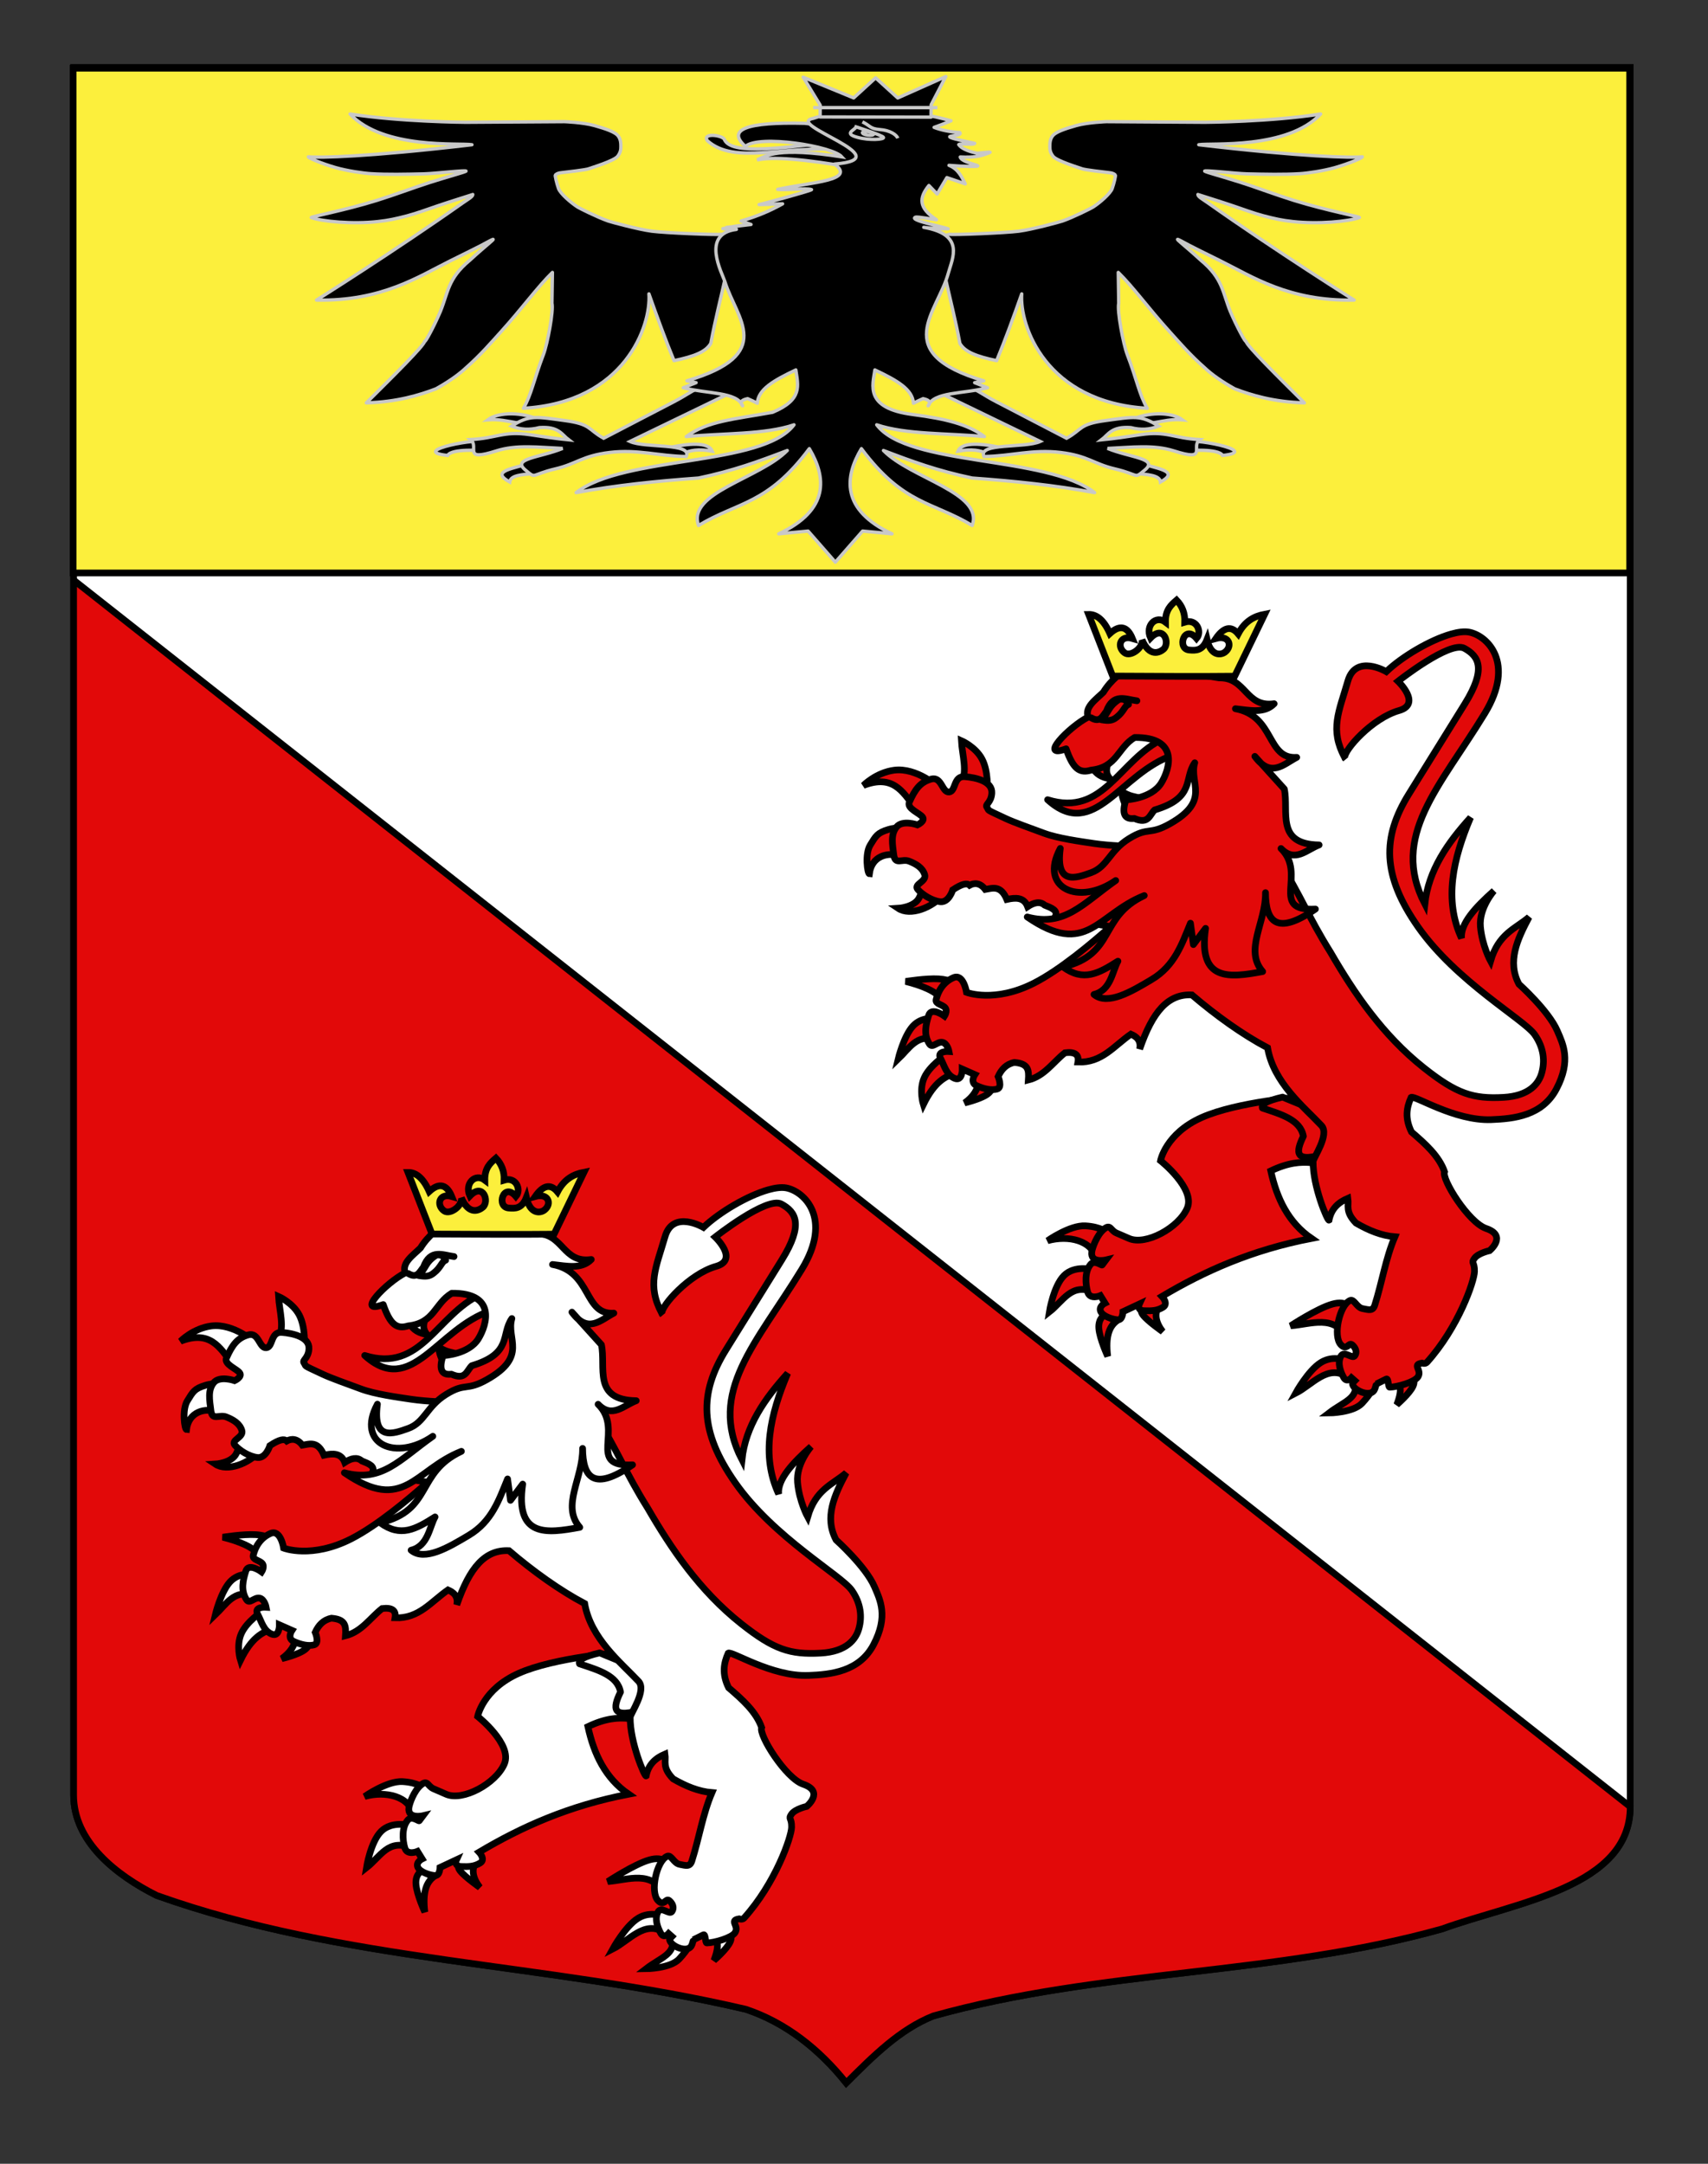 <?xml version="1.0" encoding="utf-8"?><!-- Generator: Adobe Illustrator 15.1.0, SVG Export Plug-In . SVG Version: 6.00 Build 0)  --><!DOCTYPE svg PUBLIC "-//W3C//DTD SVG 1.0//EN" "http://www.w3.org/TR/2001/REC-SVG-20010904/DTD/svg10.dtd"><svg version="1.0" xmlns="http://www.w3.org/2000/svg" xmlns:xlink="http://www.w3.org/1999/xlink" x="0px" y="0px"	 width="255.118px" height="323.149px" viewBox="0 0 255.118 323.149" enable-background="new 0 0 255.118 323.149"	 xml:space="preserve"><rect x="0" y="0" width="255.118" height="323.149" fill="#333333" stroke="none"/><g id="Calque_2">	<path fill="#FFFFFF" stroke="#000000" d="M10.994,10.075c78,0,154.505,0,232.505,0c0,135.583,0,149.083,0,259.75		c0,12.043-17.099,14.25-28.1,18.25c-25,7-51,6-76,13c-5,2-9,6-13,10c-4-5-9-9-15-11c-30-7-60-7-88-17c-6-3-12.406-8-12.406-15		C10.994,244.533,10.994,146.45,10.994,10.075z"/>	<path fill="#E20909" stroke="#000000" d="M243.5,269.824c0,12.043-17.099,14.25-28.1,18.25c-25,7-51,6-76,13c-5,2-9,6-13,10		c-4-5-9-9-15-11c-30-7-60-7-88-17c-6-3-12.406-8-12.406-15c0-23.541,0-45.069,0-181.444L243.5,269.824z"/>	<rect x="10.922" y="10.188" fill="#FCEF3C" stroke="#000000" width="232.498" height="75.383"/>	<g>		<path id="path2764" stroke="#C8C8C8" stroke-width="0.5" stroke-linejoin="round" d="M108.956,35.307l-1.229-0.317			c-0.582,0.11-8.339-0.196-10.375-0.465c-2.037-0.269-6.089-1.373-6.498-1.515c-1.641-0.572-4.302-1.914-4.562-2.079			c-1.025-0.655-2.595-2.019-2.865-2.765c-0.271-0.749-0.545-1.955-0.481-2.016c0.064-0.062,0.242-0.284,0.862-0.354			c0.695-0.079,3.682-0.42,4.099-0.583c0.333-0.131,3.821-1.171,4.354-1.875c0.455-0.603,0.474-1.026,0.474-1.466			c0-0.439-0.005-1.11-0.458-1.636c-0.453-0.525-1.739-0.995-3.485-1.483c-1.746-0.489-4.499-0.585-4.499-0.585l-14.777,0.095			c-0.015,0.001-9.81-0.07-17.229-1.236c4.995,5.332,16.406,4.282,18.204,4.588c-15.629,1.836-22.912,1.966-24.437,1.809			c0.023,0.161,1.909,0.98,4.064,1.603c1.744,0.503,4.162,0.846,5.31,0.916c2.407,0.147,5.057,0.091,7.916,0.022			c1.6-0.039,6.659-0.63,6.241-0.389c-0.328,0.189-2.575,0.78-5.325,1.655c-2.416,0.769-5.216,1.84-7.979,2.699			c-4.939,1.536-10.063,2.46-9.775,2.565c1.63,0.593,6.166,1.016,9.931,0.596c1.617-0.181,2.623-0.396,4.389-0.857			c1.365-0.357,3.262-1.052,4.389-1.436c2.136-0.729,4.143-1.332,5.404-1.75c-0.003,0.329-0.672,0.68-1.487,1.248			C58.917,37.508,47.28,44.817,47.28,44.817c9.781,0.205,15.307-3.558,20.01-5.875c5.987-2.951,4.62-2.333,5.914-3			c1.293-0.666-0.309,0.42-3.039,2.934c-3.306,2.728-3.22,4.817-4.41,7.689c-0.916,2.144-2.278,4.686-2.313,4.388			c-0.127,0.716-4.822,5.333-8.728,9.218c4.615-0.141,7.927-1.155,10.408-2.103c1.843-1.032,3.373-2.081,4.526-3.178			c2.102-1.851,3.624-3.623,5.156-5.315c3.208-3.545,5.449-6.675,7.708-8.889l-0.072,4.603c0.274,1.101-0.683,6.136-1.276,7.677			c-1.44,3.747-1.788,5.972-2.982,8.013C93.371,60.085,97.28,48.61,96.93,43.888c1.25,3.532,2.499,6.961,3.749,9.976			c3.036-0.641,4.751-1.301,5.495-2.592c0.667-3.571,1.465-6.643,2.133-9.657l6.271-4.597L108.956,35.307z"/>		<path id="path5440" stroke="#C8C8C8" stroke-width="0.5" stroke-linejoin="round" d="M140.594,35.307l1.229-0.317			c0.581,0.11,8.339-0.196,10.375-0.465c2.037-0.269,6.088-1.373,6.496-1.515c1.643-0.572,4.305-1.914,4.562-2.079			c1.026-0.655,2.595-2.019,2.865-2.765c0.271-0.749,0.547-1.955,0.482-2.016c-0.064-0.062-0.243-0.284-0.861-0.354			c-0.697-0.079-3.684-0.42-4.1-0.583c-0.334-0.131-3.82-1.171-4.354-1.875c-0.457-0.603-0.475-1.026-0.475-1.466			c0-0.439,0.006-1.11,0.458-1.636c0.452-0.525,1.74-0.995,3.485-1.483c1.744-0.489,4.499-0.585,4.499-0.585l14.776,0.095			c0.016,0.001,9.81-0.07,17.229-1.236c-4.994,5.332-16.408,4.282-18.205,4.588c15.631,1.836,22.912,1.967,24.437,1.809			c-0.023,0.161-1.907,0.98-4.062,1.603c-1.746,0.503-4.161,0.846-5.31,0.916c-2.406,0.147-5.057,0.091-7.917,0.022			c-1.601-0.039-6.66-0.631-6.241-0.389c0.328,0.189,2.574,0.78,5.325,1.655c2.417,0.769,5.216,1.84,7.979,2.699			c4.939,1.536,10.063,2.46,9.776,2.565c-1.631,0.593-6.166,1.016-9.934,0.596c-1.615-0.18-2.621-0.396-4.387-0.857			c-1.365-0.357-3.264-1.052-4.391-1.436c-2.135-0.729-4.143-1.332-5.404-1.75c0.006,0.329,0.674,0.68,1.488,1.248			c10.214,7.212,21.851,14.522,21.851,14.522c-9.78,0.204-15.306-3.558-20.011-5.876c-5.986-2.951-4.619-2.333-5.912-2.999			c-1.293-0.666,0.309,0.42,3.037,2.934c3.305,2.728,3.222,4.817,4.41,7.689c0.918,2.143,2.279,4.685,2.313,4.387			c0.128,0.716,4.821,5.334,8.728,9.218c-4.615-0.141-7.928-1.154-10.408-2.103c-1.842-1.032-3.373-2.081-4.525-3.178			c-2.102-1.851-3.625-3.624-5.158-5.316c-3.207-3.545-5.447-6.675-7.707-8.889l0.072,4.604c-0.272,1.1,0.684,6.135,1.275,7.677			c1.439,3.748,1.789,5.972,2.982,8.013c-15.188-0.895-19.097-12.369-18.747-17.09c-1.249,3.531-2.499,6.96-3.749,9.976			c-3.035-0.641-4.751-1.301-5.494-2.592c-0.667-3.571-1.467-6.643-2.135-9.657l-6.27-4.596L140.594,35.307z"/>		<g id="g12549">			<g id="g12543">				<path id="path6333" stroke="#C8C8C8" stroke-width="0.5" d="M72.05,67.256c0.012-0.027,0.115-1.141,0.113-1.132					c0.177-0.925-11.459,1.238-5.305,1.897C67.49,66.921,72.019,67.331,72.05,67.256C72.062,67.229,72.038,67.284,72.05,67.256z"/>				<path id="path8112" stroke="#C8C8C8" stroke-width="0.5" d="M80.292,62.631c-2.056,1.456-4.209-0.208-7.45,0.069					C74.618,61.396,78.283,61.629,80.292,62.631L80.292,62.631z"/>				<path id="path9884" stroke="#C8C8C8" stroke-width="0.5" d="M79.744,70.722c1.664-0.153,0.617-1.867-1.6-1.245					c-2.216,0.622-4.651,1.063-2.012,2.507C76.266,70.94,78.079,70.875,79.744,70.722C81.407,70.569,78.079,70.875,79.744,70.722z"					/>				<path id="path11656" stroke="#C8C8C8" stroke-width="0.5" d="M99.856,66.867c3.893-0.846,6.059-0.665,6.537,0.518					c-2.068-0.377-3.414-0.146-4.388,0.398"/>			</g>			<path id="path5446" stroke="#C8C8C8" stroke-width="0.5" d="M110.462,58.016c-6.126-1.159-5.848-0.071-9.789,1.976				c-3.502,1.819-7.005,3.639-10.507,5.458c-2.393-1.306-1.79-2.108-5.836-2.647c-4.24-0.565-5.216-0.884-7.916,0.836				c1.314,0.534,2.697,0.606,4.151,0.22c2.918-0.21,3.363,1.065,4.389,1.834c-1.989-0.197-3.913-0.491-5.817-0.777				c-3.947-0.593-4.906,0.531-8.859,0.732c1.396,1.053-1.336,3.352,3.864,1.691c3.008-0.959,6.249-0.531,9.898-0.368				c-3.402,1.388-7.665,1.482-5.569,3.222c1.693,1.405,0.698,0.722,4.482-0.166c3.199-0.751,4.009-1.957,8.114-2.452				c4.203-0.506,7.315,0.547,11.441,0.606c0.934-2.091-6.13-1.21-8.412-2.248L110.462,58.016L110.462,58.016z"/>		</g>		<g id="g12557" transform="matrix(-1,0,0,1,714.467,0)">			<g id="g12559">				<path id="path12561" stroke="#C8C8C8" stroke-width="0.5" d="M537.046,67.256c0.011-0.027,0.115-1.141,0.111-1.132					c0.192-0.92-11.473,1.237-5.305,1.897C532.481,66.927,537.014,67.324,537.046,67.256					C537.056,67.229,537.032,67.284,537.046,67.256z"/>				<path id="path12563" stroke="#C8C8C8" stroke-width="0.5" d="M545.286,62.631c-2.055,1.456-4.207-0.208-7.449,0.069					C539.613,61.396,543.277,61.629,545.286,62.631L545.286,62.631z"/>				<path id="path12565" stroke="#C8C8C8" stroke-width="0.5" d="M544.738,70.722c1.665-0.153,0.617-1.867-1.601-1.245					c-2.217,0.622-4.649,1.063-2.012,2.507C541.26,70.94,543.073,70.875,544.738,70.722					C546.403,70.569,543.073,70.875,544.738,70.722z"/>				<path id="path12567" stroke="#C8C8C8" stroke-width="0.5" d="M564.85,66.867c3.893-0.846,6.059-0.665,6.538,0.518					c-2.067-0.377-3.415-0.146-4.388,0.398"/>			</g>			<path id="path12569" stroke="#C8C8C8" stroke-width="0.5" d="M575.458,58.016c-6.129-1.159-5.85-0.071-9.791,1.976				c-3.502,1.819-7.004,3.639-10.506,5.458c-2.392-1.306-1.789-2.108-5.836-2.647c-4.24-0.565-5.217-0.884-7.915,0.836				c1.313,0.534,2.698,0.606,4.151,0.22c2.917-0.21,3.363,1.065,4.389,1.834c-1.988-0.197-3.912-0.491-5.817-0.777				c-3.949-0.593-4.905,0.531-8.86,0.732c1.393,1.054-1.334,3.351,3.865,1.691c3.008-0.959,6.248-0.531,9.898-0.368				c-3.402,1.388-7.666,1.482-5.569,3.222c1.692,1.405,0.698,0.722,4.482-0.166c3.198-0.751,4.01-1.957,8.116-2.452				c4.201-0.506,7.312,0.546,11.439,0.606c0.94-2.09-6.133-1.211-8.412-2.248L575.458,58.016L575.458,58.016z"/>		</g>		<path id="path32275" stroke="#C8C8C8" stroke-width="0.5" stroke-linejoin="round" d="M125.558,22.4			c1.216,0.151,1.833-1.499-1.357-1.173c-9.181,1.146-15.212,1.726-16.033-0.464c-0.438-0.599-3.278-0.943-2.521,0.244			C109.786,24.704,117.105,21.62,125.558,22.4z"/>		<path id="path31388" stroke="#C8C8C8" stroke-width="0.5" d="M132.734,19.809l-4.978,5.281			c-7.715-1.368-12.475-1.722-14.674-1.198c1.372-0.669,3.137-1.937,12.67-0.465c-1.444-1.619-12.383-3.343-14.416-1.564			c-2.825-2.519,0.131-3.668,8.857-3.448L132.734,19.809z"/>		<path id="path13458" stroke="#C8C8C8" stroke-width="0.5" stroke-linejoin="round" d="M112.176,33.524			c-1.529,0.106-2.933,0.316-4.212,0.628c0.034,0.059,2.128,0.066,2.042,0.108c-5.395,0.653-2.137,6.513-1.721,7.843			c1.739,5.559,7.692,10.806-5.686,14.77l1.373,0.277l-1.92,0.761c3.675,0.942,8.024,0.589,8.868,2.697			c-0.464-0.51-0.213-0.868,0.75-1.074c0.517,0.221,0.998,0.452,1.444,0.693c0.131-2.096,2.465-3.414,5.759-4.979			c0.322,2.332,1.079,4.418-3.474,6.327c-5.638,1.022-9.77,1.294-12.891,3.631c5.369-0.523,11.74-0.282,16.091-1.763			c-4.7,6.269-25.327,4.532-32.548,10.131c5.764-1.083,11.988-1.721,18.286-2.179c5.277-1.107,9.072-2.518,13.255-4.115			c-4.134,4.213-15.008,6.285-13.255,11.203c5.881-3.567,10.268-3.051,16.547-11.479c2.525,4.24,3.075,9.143-4.571,12.724			l4.389-0.415l4.072,4.647l4.073-4.647l4.388,0.415c-7.645-3.581-7.096-8.484-4.57-12.724c6.279,8.428,10.666,7.912,16.549,11.479			c1.752-4.917-9.123-6.989-13.258-11.203c4.185,1.597,7.98,3.007,13.258,4.115c6.297,0.458,12.521,1.095,18.284,2.179			c-7.222-5.599-27.849-3.862-32.548-10.131c4.351,1.481,10.723,1.24,16.09,1.763c-2.467-1.849-5.746-2.657-10.714-3.303			c-7.248-0.94-5.962-4.396-5.65-6.655c3.294,1.564,5.628,2.882,5.761,4.979c0.443-0.241,0.926-0.473,1.442-0.693			c0.964,0.207,1.214,0.564,0.751,1.074c0.844-2.108,5.191-1.754,8.868-2.697l-1.92-0.761l1.37-0.277			c-14.13-4.188-6.873-10.25-5.301-16.08c0.603-2.234,2.536-5.761-3.668-6.84c1.191,0.162,2.404,0.235,3.639,0.218			c-0.729-0.303-5.885-1.275-4.896-1.728c0.301-0.138,2.715,0.348,3.148,0.37c-2.697-1.779-2.622-3.241-1.125-5.109l1.229,1.271			l1.458-2.451l2.744,0.935c-0.554-1.087-1.047-2.214-2.428-2.766c2.302,0.198,3.937,0.185,4.22,0.133			c0.598-0.111-2.425-0.592-2.538-1.38c1.963,0.084,2.907-0.04,4.403-0.668c0.455-0.192-2.135,0.206-2.023,0.08			c-1.363-0.304-2.232-0.725-2.609-1.262c0.367-0.235,2.223,0.111,2.383-0.186c-7.27-1.503-1.555-0.802-2.225-1.614			c-1.531-0.11-2.811-0.368-3.834-0.774c0.882-0.311,1.723-0.637,2.522-0.979c-5.704-1.665-14.797-2.332-20.518-0.38			c-4.695,0.837,13.417,6.03,3.122,6.838c3.274,2.471-3.271,2.667-8.489,3.782c1.153,0.152,4.266-0.234,5.051,0.032			c0.25,0.084-7.657,2.246-7.834,2.24c1.175-0.023,2.347-0.061,3.515-0.114c-1.734,0.974-3.719,1.853-6.207,2.567L112.176,33.524			C103.901,34.524,112.176,33.524,112.176,33.524z"/>		<path stroke="#C8C8C8" stroke-width="0.5" stroke-miterlimit="10" d="M128.815,18.197c1.241,0.623,1.104,1.036,2.618,1.152			c1.513,0.116,2.482,0.774,2.668,1.3"/>		<path stroke="#C8C8C8" stroke-width="0.5" stroke-miterlimit="10" d="M127.865,18.945c-0.168,0.51-1.943,0.982,0.224,1.571			c1.797,0.489,4.043,0.319,3.873,0C131.794,20.198,127.865,18.945,127.865,18.945z"/>		<path stroke="#C8C8C8" stroke-width="0.5" stroke-miterlimit="10" d="M128.913,19.705c0.214-0.109,0.722-0.104,1.136,0.013			c0.413,0.115,0.574,0.298,0.361,0.407c-0.215,0.109-0.725,0.103-1.137-0.013C128.86,19.996,128.7,19.814,128.913,19.705z"/>	</g>	<g>		<g>			<path id="path3159_1_" fill="#E20909" stroke="#000000" d="M163.796,188.192c-0.568-2.974-4.227-3.764-7.326-2.896				c0,0,3.34-2.354,5.649-2.221c2.31,0.128,3.396,1.037,3.396,1.037L163.796,188.192z"/>			<path id="path3161_1_" fill="#E20909" stroke="#000000" d="M163.406,193.004c-3.369-1.488-4.562,1.278-6.669,2.926				c0,0,0.605-3.852,2.198-5.436c1.592-1.577,4.168-0.891,4.168-0.891L163.406,193.004z"/>			<path id="path3163_1_" fill="#E20909" stroke="#000000" d="M166.724,197.332c-0.98,0.791-1.637,2.131-1.27,5.22				c0,0-1.218-2.622-1.325-4.17c-0.11-1.543,0.888-2.007,0.888-2.007L166.724,197.332z"/>			<path id="path3165_1_" fill="#E20909" stroke="#000000" d="M173.078,195.091c-0.7,1.159-0.443,2.429,0.59,3.782				c0,0-2.228-1.551-2.932-2.466c-0.701-0.919,0.119-1.209,0.119-1.209L173.078,195.091z"/>			<path id="path3167_1_" fill="#E20909" stroke="#000000" d="M194.783,163.763c0,0-9.954,0.745-15.312,3.139				c-5.362,2.396-6.13,6.436-6.13,6.436s5.253,4.165,3.989,7.098c-1.268,2.932-6.198,5.612-8.692,4.524l-1.885-0.818				c-0.915-0.4-0.865-1.422-1.898-0.545c-1.031,0.875-1.696,2.737-1.779,3.369c-0.234,1.762,2.112,1.199,2.112,1.199l-0.56,0.746				c-0.027,0.164-1.098-0.78-1.689-0.125c-0.945,1.039-0.828,3.015-0.473,4.194c0.358,1.178,1.895,0.519,1.895,0.519l0.689,1.115				c0,0-0.984,0.479-0.646,1.248c0.338,0.765,1.905,1.225,2.604,1.243c0.695,0.016,0.719-1.208,0.719-1.208l2.454-1.149				c0,0-0.44,0.951,0.686,1.001c1.128,0.044,1.988,0.016,2.851-0.519c0.867-0.533-0.157-1.618-0.157-1.618				c6.334-3.767,13.409-6.943,22.333-8.66c-3.477-2.386-5.179-5.969-6.082-10.084c5.125-2.466,7.598-0.626,11.086-0.436				C200.665,169.952,197.614,166.913,194.783,163.763z"/>			<path id="path3526_1_" fill="#E20909" stroke="#000000" stroke-linecap="round" stroke-linejoin="round" d="M188.56,165.483				c2.752,0.924,5.68,1.728,6.12,4.217c-1.142,2.359-1.476,4.194,3.659,2.464l-0.721-5.825l-6.043-2.491				C189.102,164.419,188.359,164.958,188.56,165.483z"/>			<path id="path3149_1_" fill="#E20909" stroke="#000000" d="M141.088,133.428c-1.839,2.205-5.163,3.412-6.935,2.223				c0,0,2.418-0.137,3.137-1.561c0.976-1.937,0.826-2.682,1.121-2.4L141.088,133.428z"/>			<path id="path3151_1_" fill="#E20909" stroke="#000000" d="M134.92,127.961c-2.384-0.889-4.738-0.065-5.065,2.534				c-0.282-0.018-0.697-2.952,0.125-4.283c0.844-1.367,1.043-1.822,2.722-2.331c1.678-0.51,4.069-0.17,4.069-0.17L134.92,127.961z"				/>			<path id="path3153_1_" fill="#E20909" stroke="#000000" d="M136.582,120.531c-1.768-2.351-3.247-4.911-7.611-3.232				c0,0,1.882-1.92,4.59-2.273c3.346-0.436,6.709,2.527,6.555,2.635L136.582,120.531z"/>			<path id="path3155_1_" fill="#E20909" stroke="#000000" d="M143.544,116.906c1.027-1.57,0.175-4.122,0.056-6.287				c0,0,2.12,0.922,3.091,2.761c0.969,1.842,0.783,4.603,0.783,4.603L143.544,116.906z"/>			<path id="path3169_1_" fill="#E20909" stroke="#000000" d="M140.744,149.298c-0.955-1.289-3.011-2.094-5.455-2.724				c0,0,3.008-0.491,4.891-0.384c1.885,0.106,2.646,0.808,2.646,0.808L140.744,149.298z"/>			<path id="path3171_1_" fill="#E20909" stroke="#000000" d="M139.767,155.275c-2.761-0.953-4.01,1.352-5.611,2.886				c0,0,0.815-3.402,2.193-4.91c1.381-1.504,3.331-1.118,3.331-1.118L139.767,155.275z"/>			<path id="path3173_1_" fill="#E20909" stroke="#000000" d="M142.828,160.244c-1.631,0.466-3.266,1.336-4.912,4.708				c0,0-0.678-2.151,0.12-3.967c0.798-1.814,3.073-3.292,3.073-3.292L142.828,160.244z"/>			<path id="path3175_1_" fill="#E20909" stroke="#000000" d="M146.033,161.674c0.115,0.91-0.625,2.091-1.943,3.041				c0,0,2.635-0.625,3.553-1.429c0.922-0.803,0.445-1.56,0.445-1.56L146.033,161.674z"/>			<path id="path3177_1_" fill="#E20909" stroke="#000000" d="M208.129,206.172c0.935,0.286,1.502,1.015,0.507,3.605				c0,0,1.943-1.666,2.436-2.783c0.495-1.119-0.465-1.692-0.465-1.692L208.129,206.172z"/>			<path id="path3179_1_" fill="#E20909" stroke="#000000" d="M202.4,206.498c0.535,2.344-1.703,2.841-3.898,4.528				c0,0,3.605-0.032,4.936-1.45c1.332-1.425,1.833-2.521,1.833-2.521L202.4,206.498z"/>			<path id="path3181_1_" fill="#E20909" stroke="#000000" d="M201.178,205.587c-2.892-1.856-5.163,1.216-7.659,2.488				c0,0,1.858-3.391,3.781-4.591c1.927-1.201,3.921-0.213,3.921-0.213L201.178,205.587z"/>			<path id="path3183_1_" fill="#E20909" stroke="#000000" d="M201.262,199.903c-1.963-3.658-5.398-2.147-8.473-1.9				c0,0,3.942-2.595,6.192-3.233c2.248-0.643,2.802,0.668,2.802,0.668L201.262,199.903z"/>							<path id="path3185_1_" fill="#E20909" stroke="#000000" d="				M216.76,94.686c-3.125,0.886-7.329,3.361-9.69,5.619c0,0-4.555-2.684-5.738,1.384c-1.351,4.656-2.743,7.243-0.475,11.462				c-0.139-1.095,4.084-5.893,8.102-7.029c3.445-0.98-0.137-4.378-0.137-4.378s7.731-6.104,9.897-4.926				c2.168,1.182,3.337,3.051,0.058,8.332l-8.338,13.431c-4.023,6.475-4.011,12.172,1.384,19.866				c5.753,8.196,15.823,13.793,17.413,16.073c1.359,1.95,1.543,3.938,1.055,5.696c-0.453,1.644-1.888,3.458-5.715,3.669				c-4.544,0.249-6.977-0.516-11.876-4.395c-6.209-4.917-10.459-11.23-13.956-17.255c-3.4-5.45-4.175-7.965-7.854-13.971				l-7.145-0.883c-3.757-0.876-10.25-1.169-13.032-1.001c-1.466,0.087-5.097-0.086-7.182-0.392				c-2.181-0.324-5.549-0.781-7.626-1.562c-2.076-0.778-4.374-1.568-5.728-2.203c-3.187-1.485-2.344-1.08-2.772-1.679				c-0.308-0.431,0.658-0.646,0.739-2.109c0.095-1.723-2.285-2.304-4.03-2.442c-1.744-0.14-1.296,2.203-2.354,2.29				c-1.058,0.086-1.098-2.377-2.688-1.925c-1.591,0.454-2.377,1.479-3.243,3.429c-0.439,0.976,1.566,1.645,1.978,2.254				c0.414,0.608-0.767,1.155-0.767,1.155s-2.25-0.796-3.136,0.32c-0.886,1.113-0.605,2.544-0.407,4.136				c0.197,1.595,1.249,0.547,2.288,0.959c1.042,0.411,2.009,0.964,2.334,2.015c0.323,1.052-1.702,1.424-1.041,2.194				c0.656,0.77,2.124,1.726,3.394,1.852c1.269,0.124,1.84-1.773,1.84-1.773c1.459-0.97,2.158-1.036,2.518-0.693				c0.696-0.381,1.57-0.387,2.336,0.628c1.143-0.198,2.314-0.655,3.222,1.493c1.339-0.299,2.56-0.343,3.108,1.08				c0.918-0.608,1.836-0.854,2.545-0.225c1.021,0.412,2.117,0.793,1.527,1.812l8.307,1.373c-2.838,2.527-7.551,6.482-11.409,8.447				c-5.913,3.02-10.099,1.389-10.099,1.389s-0.438-2.848-1.954-2.192c-1.519,0.66-2.307,2.022-2.589,3.299				c-0.137,0.639,0.943,0.706,1.349,1.188c0.403,0.482-0.096,1.252-0.096,1.252s-1.948-1.432-2.362-0.117				c-0.415,1.315-0.799,2.903,0.113,4.284c0.459,0.689,1.15-0.388,1.924-0.252c0.77,0.136,1,1.368,1,1.368s-1.879-0.131-1.273,1.023				c0.61,1.15,0.867,2.451,2.081,2.979c1.212,0.529,1.173-1.378,1.173-1.378l1.877,0.829c0,0-0.789,1.176,0.268,1.655				c1.049,0.48,2.193,0.743,3.051,0.506c0.855-0.235,0.156-1.867,0.156-1.867c0.488-1.062,1.207-1.866,2.433-2.11				c2.079,0.178,2.188,1.088,2.083,2.624c2.423-0.6,3.736-2.716,5.476-4.067c1.546-0.188,2.115,0.329,1.933,1.386				c3.572,0.136,5.356-2.392,7.91-4.164c0.74,0.323,1.574,0.87,1.309,2.233c1.939-5.651,4.258-8.273,7.803-8.096				c3.625,3.096,7.61,5.95,11.301,7.896c0.896,5.213,5.407,8.803,8.045,11.612c1.272,1.36-1.236,4.837-1.242,5.38				c-0.051,3.682,2.159,8.902,2.378,8.755c0.345-1.748,1.431-2.677,2.822-3.269c0.165,1.138-0.452,1.975,1.206,3.699				c1.887,1.095,3.814,1.893,5.807,2.051c-1.391,3.262-1.915,6.803-3.009,10.229c-0.29,0.899-0.888,0.677-1.808,0.497				c-0.923-0.175-1.242-1.49-1.887-1.209c-1.555,0.685-2.589,5.305-1.362,6.602c0.903,0.96,1.149-0.41,1.672,0.001				c0.521,0.413,0.804,1.102,0.408,1.653c-0.391,0.546-1.601-0.896-2.103,0.101c-0.5,1.003-0.042,2.275,0.435,3.129				c0.478,0.85,1.169,0.056,1.169,0.056l0.514,0.451c-0.277,0.307-0.525,0.271-0.227,0.794c0.447,0.79,2.711,1.719,3.196,0.438				c0.185-0.492,0.216-0.757,0.229-0.756l1.49-0.739c0.351-0.17,0.252,1.221,0.508,1.214c1.159-0.023,3.688-0.756,4.207-1.518				c0.705-1.039-0.962-1.833,0.617-2.082c0,0,0.482,0.173,0.741-0.115c4.718-5.241,7.073-12.118,7.103-13.566				c0.027-1.469-0.563-1.188-0.003-1.97c0.562-0.776,2.26-1.143,2.26-1.143s2.704-2.219-0.53-3.312				c-2.61-0.885-6.69-7.386-6.201-8.472c-0.837-2.364-2.871-4.163-4.935-5.938c-1.02-2.048-0.733-3.668-0.06-5.164				c0.521-0.365,6.49,3.539,11.974,3.325c3.399-0.13,7.62-0.573,9.734-4.588c2.242-4.26,0.981-6.691,0.136-8.658				c-1.297-3.015-5.732-6.989-5.732-6.989c-1.791-3.355-0.258-6.681,1.51-10.011c-2.078,1.76-4.557,2.464-5.756,6.572				c0,0-1.27-2.342-1.51-5.154c-0.239-2.814,2.025-5.352,2.025-5.352c-2.793,2.486-5.045,4.918-4.846,7.091				c-2.665-5.755-1.267-11.846,1.349-18.032c-3.446,3.809-6.288,7.871-6.833,12.915c-5.243-10.149,2.202-17.395,8.96-28.473				c4.614-7.573,0.336-11.64-2.362-12.131C218.724,94.277,217.801,94.391,216.76,94.686z M200.861,113.156				c0.007,0.07,0.035,0.123,0.084,0.162C200.916,113.261,200.888,113.209,200.861,113.156z"/>			<path id="path2594_1_" fill="#E20909" stroke="#000000" stroke-linecap="round" stroke-linejoin="round" d="M168.24,120.69				c-0.241-0.847-0.643-1.34-0.721-2.556c1.012,0.82,2.197,0.848,3.308,1.2"/>			<path id="path2596_1_" fill="#E20909" stroke="#000000" stroke-linecap="round" stroke-linejoin="round" d="M173.828,110.292				c-6.648,3.106-8.918,11.782-17.353,9.142c6.97,6.329,10.821-4.035,18.85-6.7L173.828,110.292z"/>			<path id="path2598_1_" fill="#E20909" stroke="#000000" stroke-linecap="round" stroke-linejoin="round" d="M163.187,114.651				c0.516,0.962,1.414,1.479,2.614,1.649c-0.99-1.077-0.268-2.219,0.001-3.341"/>							<path id="path2600_1_" fill="#E20909" stroke="#000000" stroke-linecap="round" stroke-linejoin="round" d="				M177.814,137.874l0.437,3.194l1.823-2.423c-1.151,8.014,3.598,7.367,8.527,6.456c-2.812-3.209,0.479-7.322,0.422-11.789				c0.036,4.409,1.702,6.439,7.459,2.45c-6.971,0.367-1.203-5.211-5.146-9.041c2.095,2.178,3.838,0.158,5.695-0.534				c-6.562-0.094-4.491-5.002-5.199-8.357l-4.404-4.869c2.411,3.278,4.281,1.174,6.259,0.148c-4.541,0.315-3.241-6.181-9.16-7.264				c2.108,0.231,4.328,0.759,5.788-0.748c-4.276,0.619-4.151-3.934-8.194-3.855l-12.802-2.021c-1.769,1.088-3.397,2.338-4.514,4.159				c-1.188,1.158-2.82,2.229-2.278,3.717c-2.815,1.43-7.542,6.301-3.287,4.734c1.057,3.059,2.066,3.697,3.727,3.185				c3.928-0.413,3.967-3.364,6.51-4.877c6.641-0.073,5.307,4.637,3.973,6.803c-1.453,2.356-5.275,2.517-5.275,2.517				c-0.654,2.025-0.238,2.949,1.246,2.769c2.145,0.949,2.279-0.537,3.043-1.265c6.11-1.824,4.319-4.657,5.992-7.049				c-0.897,3.034,2.451,5.625-3.682,9.098c-3.17,1.796-3.188,0.403-6.143,2.236s-3.176,4.192-5.675,5.089				c-2.239,0.802-5.325,1.933-4.582-3.63c-3.233,5.99,2.776,8.594,8.276,4.792c-4.926,3.474-7.619,6.95-13.214,5.448				c8.933,6.138,10.435-0.407,17.479-3.199c-6.856,3.216-4.216,8.796-12.129,10.665c3.045,2.236,5.293,0.971,8.195-0.867				c-0.84,1.489-1.04,4.356-3.577,4.969c2.025,1.689,5.565-0.41,8.616-2.229C175.492,144.217,176.546,140.934,177.814,137.874z"/>							<path id="path2604_1_" fill="#E20909" stroke="#000000" stroke-linecap="round" stroke-linejoin="round" d="				M162.986,107.198c1.344,0.806,1.697-0.282,2.266-0.954c1.029-2.794,2.883-1.79,4.563-1.584"/>			<path id="path2606_1_" fill="#E20909" stroke="#000000" stroke-linecap="round" stroke-linejoin="round" d="M164.523,107.496				c1.035,0.173,1.613,0.164,2.271-0.383c1.092-0.852,1.178-1.721,1.771-1.906c-0.25-0.478-0.541-0.908-1.416-0.758				C165.429,105.604,165.77,106.213,164.523,107.496z"/>		</g>		<path id="path6599_1_" fill="#FCEF3C" stroke="#000000" d="M162.605,91.759l3.59,9.205			c6.061,0.029,12.891,0.08,18.229,0.019l4.477-9.256c-1.543,0.294-2.951,1.013-3.959,2.939c-1.053-1.271-2.164-0.995-3.332,0.687			c2.001-0.553,2.518,1.126,1.392,2.015c-0.636,0.501-2.144,0.667-2.714-1.856c-0.666,1.702-1.717,1.644-2.606,1.568			c-1.958-0.103-0.823-3.955,1.046-1.735c0.854-0.998,0.029-2.976-1.765-2.43c0.049-1.308-0.37-2.398-1.218-3.286			c-0.844,0.726-1.685,1.454-1.661,3.277c-1.401-1.069-3.065,0.473-2.233,2.37c1.982-2.06,2.959,0.812,1.93,1.687			c-0.535,0.457-2.062,1.27-3.203-1.419c0.232,1.16-1.672,2.596-2.576,1.96c-1.219-0.864-0.74-2.704,1.137-2.153			c-0.708-1.719-1.807-2.163-3.359-0.743C164.845,92.513,163.742,91.741,162.605,91.759z"/>	</g>	<g id="Couronne">		<path id="path1872" stroke="#C8C8C8" stroke-width="0.5" stroke-linejoin="round" d="M134.094,14.63l7.177-3.199l-2.186,4.211			l-0.016,1.85l-16.573-0.026l0.021-1.748l-2.555-4.193l7.546,3.099l3.282-2.997L134.094,14.63z"/>		<path id="path3748" stroke="#C8C8C8" stroke-width="0.5" stroke-linejoin="round" d="M121.465,16.074l18.552,0.003"/>	</g>	<g>		<g>			<path id="path3159_3_" fill="#FFFFFF" stroke="#000000" d="M61.797,271.192c-0.568-2.974-4.227-3.764-7.326-2.896				c0,0,3.34-2.354,5.649-2.221c2.309,0.128,3.396,1.037,3.396,1.037L61.797,271.192z"/>			<path id="path3161_3_" fill="#FFFFFF" stroke="#000000" d="M61.407,276.005c-3.37-1.488-4.563,1.278-6.669,2.926				c0,0,0.605-3.853,2.198-5.436c1.592-1.577,4.168-0.892,4.168-0.892L61.407,276.005z"/>			<path id="path3163_3_" fill="#FFFFFF" stroke="#000000" d="M64.724,280.332c-0.98,0.792-1.636,2.132-1.269,5.221				c0,0-1.218-2.623-1.326-4.171c-0.109-1.542,0.888-2.007,0.888-2.007L64.724,280.332z"/>			<path id="path3165_3_" fill="#FFFFFF" stroke="#000000" d="M71.078,278.091c-0.7,1.16-0.444,2.429,0.59,3.783				c0,0-2.228-1.551-2.933-2.467c-0.701-0.918,0.12-1.208,0.12-1.208L71.078,278.091z"/>			<path id="path3167_3_" fill="#FFFFFF" stroke="#000000" d="M92.784,246.763c0,0-9.955,0.746-15.312,3.139				c-5.363,2.396-6.13,6.437-6.13,6.437s5.253,4.165,3.989,7.097c-1.268,2.933-6.198,5.613-8.692,4.525l-1.885-0.818				c-0.916-0.4-0.866-1.423-1.899-0.546c-1.031,0.876-1.696,2.737-1.78,3.369c-0.234,1.762,2.113,1.2,2.113,1.2l-0.56,0.746				c-0.027,0.164-1.098-0.781-1.689-0.125c-0.945,1.039-0.828,3.015-0.472,4.194c0.358,1.177,1.894,0.519,1.894,0.519l0.69,1.114				c0,0-0.984,0.479-0.646,1.249c0.338,0.764,1.905,1.225,2.604,1.243c0.695,0.015,0.718-1.208,0.718-1.208l2.455-1.15				c0,0-0.44,0.952,0.686,1.001c1.128,0.045,1.988,0.016,2.851-0.519c0.867-0.533-0.157-1.618-0.157-1.618				c6.334-3.766,13.409-6.943,22.333-8.659c-3.477-2.387-5.179-5.969-6.083-10.085c5.126-2.466,7.598-0.626,11.087-0.435				C98.665,252.952,95.614,249.914,92.784,246.763z"/>			<path id="path3526_2_" fill="#FFFFFF" stroke="#000000" stroke-linecap="round" stroke-linejoin="round" d="M86.56,248.484				c2.752,0.924,5.68,1.728,6.121,4.216c-1.142,2.359-1.476,4.194,3.659,2.464l-0.72-5.824l-6.043-2.492				C87.103,247.42,86.359,247.959,86.56,248.484z"/>			<path id="path3149_3_" fill="#FFFFFF" stroke="#000000" d="M39.089,216.428c-1.839,2.206-5.163,3.413-6.935,2.224				c0,0,2.418-0.137,3.137-1.561c0.975-1.937,0.826-2.683,1.121-2.4L39.089,216.428z"/>			<path id="path3151_3_" fill="#FFFFFF" stroke="#000000" d="M32.921,210.961c-2.384-0.889-4.738-0.064-5.065,2.534				c-0.283-0.017-0.698-2.951,0.125-4.282c0.843-1.368,1.043-1.823,2.722-2.332c1.678-0.509,4.069-0.169,4.069-0.169L32.921,210.961				z"/>			<path id="path3153_3_" fill="#FFFFFF" stroke="#000000" d="M34.583,203.531c-1.768-2.351-3.248-4.91-7.611-3.232				c0,0,1.881-1.919,4.589-2.272c3.345-0.436,6.708,2.527,6.554,2.635L34.583,203.531z"/>			<path id="path3155_3_" fill="#FFFFFF" stroke="#000000" d="M41.545,199.907c1.028-1.571,0.174-4.122,0.056-6.289				c0,0,2.12,0.924,3.09,2.763c0.969,1.841,0.785,4.603,0.785,4.603L41.545,199.907z"/>			<path id="path3169_3_" fill="#FFFFFF" stroke="#000000" d="M38.744,232.298c-0.955-1.289-3.011-2.094-5.455-2.723				c0,0,3.007-0.491,4.89-0.383c1.885,0.105,2.646,0.805,2.646,0.805L38.744,232.298z"/>			<path id="path3171_3_" fill="#FFFFFF" stroke="#000000" d="M37.767,238.276c-2.76-0.953-4.009,1.352-5.611,2.886				c0,0,0.815-3.402,2.194-4.91c1.381-1.505,3.331-1.119,3.331-1.119L37.767,238.276z"/>			<path id="path3173_3_" fill="#FFFFFF" stroke="#000000" d="M40.828,243.244c-1.631,0.466-3.266,1.336-4.912,4.709				c0,0-0.678-2.152,0.12-3.967c0.798-1.815,3.074-3.292,3.074-3.292L40.828,243.244z"/>			<path id="path3175_3_" fill="#FFFFFF" stroke="#000000" d="M44.034,244.674c0.115,0.911-0.625,2.092-1.944,3.041				c0,0,2.635-0.624,3.553-1.429c0.922-0.803,0.445-1.56,0.445-1.56L44.034,244.674z"/>			<path id="path3177_3_" fill="#FFFFFF" stroke="#000000" d="M106.13,289.172c0.935,0.286,1.502,1.015,0.507,3.605				c0,0,1.943-1.666,2.436-2.782c0.495-1.119-0.465-1.693-0.465-1.693L106.13,289.172z"/>			<path id="path3179_3_" fill="#FFFFFF" stroke="#000000" d="M100.4,289.499c0.535,2.343-1.703,2.841-3.898,4.528				c0,0,3.605-0.032,4.937-1.45c1.331-1.426,1.833-2.521,1.833-2.521L100.4,289.499z"/>			<path id="path3181_3_" fill="#FFFFFF" stroke="#000000" d="M99.179,288.587c-2.892-1.856-5.163,1.216-7.659,2.489				c0,0,1.858-3.391,3.781-4.591c1.926-1.201,3.921-0.213,3.921-0.213L99.179,288.587z"/>			<path id="path3183_3_" fill="#FFFFFF" stroke="#000000" d="M99.262,282.904c-1.963-3.659-5.398-2.147-8.472-1.901				c0,0,3.942-2.595,6.192-3.232c2.248-0.644,2.802,0.668,2.802,0.668L99.262,282.904z"/>							<path id="path3185_3_" fill="#FFFFFF" stroke="#000000" d="				M114.761,177.687c-3.125,0.885-7.33,3.36-9.691,5.619c0,0-4.554-2.684-5.738,1.384c-1.35,4.657-2.743,7.243-0.474,11.461				c-0.14-1.093,4.083-5.892,8.102-7.028c3.445-0.98-0.136-4.379-0.136-4.379s7.73-6.104,9.896-4.925				c2.168,1.182,3.337,3.05,0.058,8.332l-8.338,13.43c-4.023,6.475-4.011,12.173,1.384,19.866				c5.752,8.196,15.823,13.794,17.413,16.073c1.359,1.951,1.543,3.938,1.055,5.697c-0.453,1.644-1.887,3.457-5.714,3.669				c-4.544,0.248-6.977-0.517-11.876-4.395c-6.209-4.917-10.459-11.23-13.956-17.256c-3.4-5.449-4.174-7.965-7.854-13.971				l-7.144-0.883c-3.758-0.875-10.25-1.169-13.033-1.001c-1.465,0.087-5.097-0.086-7.182-0.392c-2.181-0.323-5.549-0.78-7.626-1.561				c-2.076-0.779-4.374-1.569-5.728-2.204c-3.186-1.486-2.343-1.079-2.772-1.679c-0.308-0.432,0.657-0.648,0.739-2.109				c0.094-1.723-2.285-2.305-4.03-2.443c-1.745-0.14-1.296,2.205-2.354,2.289c-1.058,0.088-1.097-2.377-2.688-1.923				c-1.591,0.453-2.377,1.479-3.243,3.428c-0.439,0.976,1.566,1.645,1.977,2.255c0.415,0.608-0.767,1.154-0.767,1.154				s-2.25-0.795-3.135,0.322c-0.885,1.112-0.605,2.542-0.407,4.134c0.196,1.596,1.249,0.548,2.288,0.959				c1.042,0.412,2.009,0.965,2.334,2.017c0.323,1.05-1.702,1.423-1.042,2.193c0.657,0.769,2.125,1.726,3.394,1.852				c1.268,0.123,1.84-1.773,1.84-1.773c1.458-0.971,2.158-1.037,2.518-0.694c0.696-0.381,1.57-0.386,2.335,0.628				c1.142-0.197,2.314-0.655,3.222,1.494c1.339-0.299,2.56-0.344,3.108,1.08c0.918-0.607,1.835-0.854,2.545-0.226				c1.021,0.412,2.117,0.794,1.526,1.813l8.308,1.372c-2.839,2.528-7.551,6.482-11.41,8.448c-5.914,3.019-10.098,1.389-10.098,1.389				s-0.439-2.848-1.955-2.193c-1.519,0.66-2.307,2.022-2.59,3.3c-0.137,0.638,0.944,0.706,1.35,1.188				c0.403,0.484-0.096,1.253-0.096,1.253s-1.948-1.433-2.362-0.117c-0.416,1.315-0.799,2.903,0.114,4.283				c0.458,0.69,1.15-0.387,1.922-0.251c0.771,0.136,1,1.368,1,1.368s-1.879-0.131-1.273,1.023c0.61,1.15,0.867,2.451,2.081,2.979				c1.213,0.529,1.173-1.378,1.173-1.378l1.877,0.829c0,0-0.789,1.176,0.267,1.655c1.05,0.48,2.193,0.743,3.05,0.506				c0.857-0.235,0.157-1.868,0.157-1.868c0.489-1.062,1.208-1.865,2.433-2.109c2.078,0.178,2.188,1.088,2.083,2.624				c2.422-0.601,3.735-2.717,5.475-4.068c1.546-0.188,2.115,0.329,1.933,1.387c3.572,0.136,5.356-2.392,7.91-4.165				c0.74,0.323,1.574,0.871,1.309,2.234c1.939-5.652,4.259-8.273,7.803-8.097c3.625,3.097,7.61,5.951,11.301,7.897				c0.895,5.213,5.407,8.803,8.044,11.612c1.273,1.36-1.235,4.837-1.242,5.379c-0.051,3.683,2.16,8.903,2.378,8.756				c0.345-1.749,1.43-2.678,2.822-3.27c0.165,1.138-0.453,1.976,1.206,3.699c1.886,1.095,3.814,1.893,5.807,2.052				c-1.391,3.261-1.915,6.802-3.009,10.229c-0.289,0.898-0.887,0.677-1.807,0.496c-0.923-0.175-1.242-1.49-1.887-1.209				c-1.555,0.686-2.589,5.305-1.362,6.602c0.903,0.961,1.149-0.41,1.671,0.002c0.521,0.413,0.804,1.102,0.409,1.652				c-0.391,0.546-1.602-0.895-2.103,0.102c-0.5,1.002-0.042,2.275,0.435,3.129c0.477,0.85,1.169,0.055,1.169,0.055l0.514,0.452				c-0.277,0.306-0.526,0.27-0.227,0.793c0.448,0.791,2.71,1.72,3.196,0.438c0.185-0.493,0.216-0.757,0.229-0.757l1.491-0.738				c0.351-0.171,0.252,1.22,0.508,1.214c1.159-0.024,3.687-0.756,4.207-1.518c0.705-1.04-0.962-1.833,0.617-2.082				c0,0,0.482,0.172,0.741-0.116c4.717-5.24,7.074-12.117,7.102-13.566c0.028-1.468-0.563-1.188-0.002-1.97				c0.561-0.775,2.26-1.143,2.26-1.143s2.704-2.218-0.53-3.312c-2.611-0.885-6.69-7.386-6.201-8.472				c-0.837-2.364-2.871-4.163-4.935-5.939c-1.02-2.048-0.733-3.667-0.061-5.163c0.522-0.366,6.491,3.538,11.975,3.325				c3.4-0.13,7.62-0.574,9.735-4.588c2.242-4.26,0.98-6.691,0.135-8.659c-1.297-3.015-5.732-6.988-5.732-6.988				c-1.791-3.356-0.258-6.682,1.509-10.011c-2.078,1.76-4.556,2.463-5.755,6.572c0,0-1.27-2.342-1.509-5.154				c-0.24-2.814,2.024-5.353,2.024-5.353c-2.792,2.486-5.045,4.919-4.846,7.093c-2.664-5.756-1.266-11.848,1.35-18.034				c-3.446,3.809-6.289,7.871-6.833,12.916c-5.243-10.149,2.203-17.394,8.96-28.473c4.615-7.573,0.336-11.64-2.362-12.132				C116.725,177.279,115.801,177.392,114.761,177.687z M98.861,196.157c0.007,0.07,0.036,0.123,0.084,0.161				C98.916,196.262,98.888,196.209,98.861,196.157z"/>			<path id="path2594_3_" fill="#FFFFFF" stroke="#000000" stroke-linecap="round" stroke-linejoin="round" d="M66.241,203.691				c-0.242-0.847-0.644-1.34-0.721-2.558c1.012,0.821,2.196,0.848,3.307,1.202"/>			<path id="path2596_3_" fill="#FFFFFF" stroke="#000000" stroke-linecap="round" stroke-linejoin="round" d="M71.829,193.293				c-6.648,3.104-8.918,11.782-17.353,9.141c6.969,6.33,10.821-4.033,18.85-6.699L71.829,193.293z"/>			<path id="path2598_3_" fill="#FFFFFF" stroke="#000000" stroke-linecap="round" stroke-linejoin="round" d="M61.187,197.651				c0.517,0.962,1.415,1.481,2.615,1.649c-0.99-1.077-0.268-2.217,0.001-3.34"/>							<path id="path2600_3_" fill="#FFFFFF" stroke="#000000" stroke-linecap="round" stroke-linejoin="round" d="				M75.814,220.874l0.437,3.194l1.823-2.423c-1.151,8.014,3.598,7.367,8.528,6.456c-2.812-3.209,0.479-7.321,0.42-11.788				c0.037,4.409,1.703,6.438,7.459,2.45c-6.97,0.368-1.203-5.212-5.145-9.04c2.095,2.176,3.838,0.156,5.695-0.535				c-6.562-0.095-4.491-5.003-5.199-8.358l-4.404-4.868c2.411,3.277,4.281,1.174,6.259,0.148c-4.542,0.315-3.241-6.181-9.161-7.264				c2.109,0.23,4.329,0.759,5.789-0.748c-4.277,0.62-4.152-3.934-8.194-3.855l-12.802-2.021c-1.769,1.087-3.397,2.336-4.514,4.159				c-1.188,1.159-2.82,2.229-2.277,3.717c-2.816,1.43-7.542,6.3-3.287,4.734c1.056,3.058,2.066,3.697,3.726,3.183				c3.928-0.412,3.967-3.361,6.51-4.875c6.641-0.074,5.306,4.637,3.972,6.804c-1.453,2.355-5.275,2.515-5.275,2.515				c-0.654,2.026-0.238,2.95,1.246,2.77c2.144,0.949,2.279-0.538,3.043-1.266c6.11-1.824,4.319-4.657,5.992-7.047				c-0.898,3.032,2.45,5.623-3.682,9.096c-3.169,1.798-3.188,0.404-6.142,2.237c-2.955,1.833-3.176,4.192-5.675,5.088				c-2.24,0.803-5.325,1.933-4.582-3.63c-3.234,5.99,2.776,8.595,8.276,4.793c-4.926,3.473-7.62,6.95-13.213,5.448				c8.933,6.137,10.435-0.407,17.479-3.199c-6.857,3.216-4.215,8.797-12.129,10.666c3.045,2.234,5.293,0.969,8.195-0.868				c-0.84,1.488-1.04,4.356-3.577,4.968c2.026,1.69,5.565-0.408,8.616-2.229C73.493,227.218,74.547,223.935,75.814,220.874z"/>							<path id="path2604_3_" fill="#FFFFFF" stroke="#000000" stroke-linecap="round" stroke-linejoin="round" d="				M60.987,190.199c1.342,0.806,1.697-0.282,2.266-0.956c1.028-2.793,2.882-1.788,4.563-1.583"/>			<path id="path2606_3_" fill="#FFFFFF" stroke="#000000" stroke-linecap="round" stroke-linejoin="round" d="M62.523,190.497				c1.036,0.173,1.614,0.164,2.271-0.383c1.092-0.853,1.178-1.722,1.772-1.906c-0.249-0.479-0.542-0.909-1.416-0.758				C63.43,188.604,63.771,189.214,62.523,190.497z"/>		</g>		<path id="path6599_2_" fill="#FCEF3C" stroke="#000000" d="M60.938,175.093l3.59,9.205			c6.061,0.029,12.891,0.08,18.229,0.02l4.477-9.256c-1.543,0.293-2.951,1.012-3.959,2.939c-1.053-1.271-2.164-0.996-3.332,0.686			c2.001-0.553,2.518,1.127,1.392,2.016c-0.636,0.5-2.144,0.666-2.714-1.857c-0.666,1.703-1.717,1.645-2.606,1.568			c-1.958-0.102-0.823-3.955,1.046-1.734c0.854-0.998,0.029-2.977-1.765-2.43c0.049-1.309-0.37-2.398-1.218-3.287			c-0.844,0.727-1.685,1.455-1.661,3.277c-1.401-1.068-3.065,0.473-2.233,2.371c1.982-2.061,2.959,0.812,1.93,1.686			c-0.535,0.457-2.062,1.27-3.203-1.418c0.232,1.16-1.672,2.596-2.576,1.959c-1.219-0.863-0.74-2.703,1.137-2.152			c-0.708-1.719-1.807-2.164-3.359-0.744C63.179,175.847,62.075,175.075,60.938,175.093z"/>	</g></g><g id="Calque_1"></g></svg>